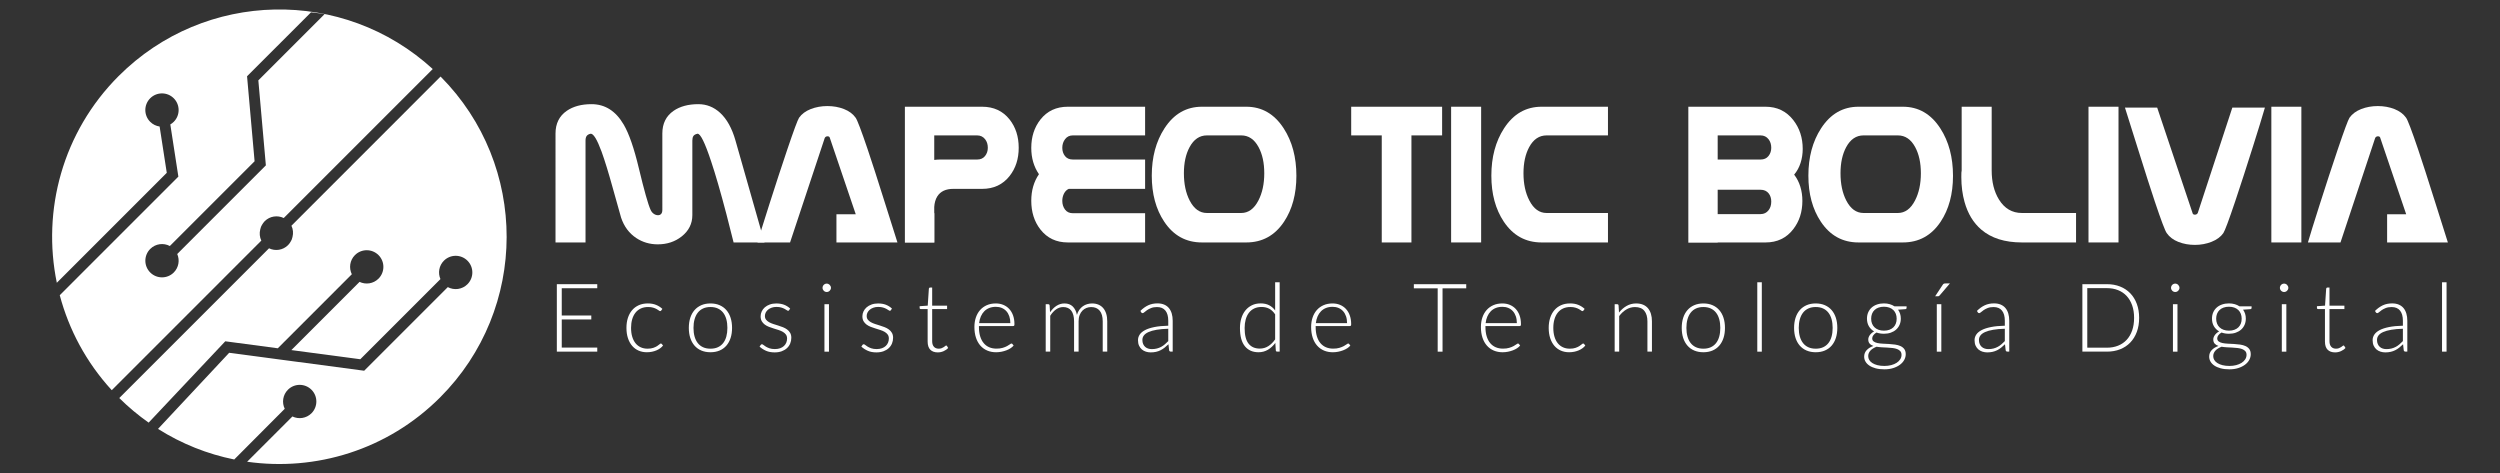 <?xml version="1.0" encoding="utf-8"?>
<!-- Generator: Adobe Illustrator 16.0.0, SVG Export Plug-In . SVG Version: 6.00 Build 0)  -->
<!DOCTYPE svg PUBLIC "-//W3C//DTD SVG 1.1//EN" "http://www.w3.org/Graphics/SVG/1.1/DTD/svg11.dtd">
<svg version="1.1" id="Layer_1" xmlns="http://www.w3.org/2000/svg" xmlns:xlink="http://www.w3.org/1999/xlink" x="0px" y="0px"
	 width="660px" height="125px" viewBox="0 0 660 125" enable-background="new 0 0 660 125" xml:space="preserve">
<rect x="0" y="0" width="660" height="125" fill="#333333" stroke="none"/>
<g>
	<g>
		<path fill="#FFFFFF" d="M157.676,75.024v1.069h-9.375v7.199h7.802v1.043h-7.802v7.426h9.375v1.069h-10.671V75.024H157.676z"/>
		<path fill="#FFFFFF" d="M174.553,81.983c-0.042,0.042-0.083,0.077-0.12,0.107c-0.038,0.028-0.09,0.044-0.158,0.044
			c-0.083,0-0.199-0.057-0.345-0.17c-0.147-0.113-0.343-0.237-0.586-0.372c-0.243-0.133-0.547-0.258-0.912-0.37
			c-0.365-0.114-0.808-0.17-1.328-0.17c-0.722,0-1.361,0.127-1.918,0.384c-0.558,0.256-1.028,0.622-1.41,1.101
			c-0.382,0.479-0.674,1.057-0.875,1.737c-0.201,0.68-0.301,1.442-0.301,2.29c0,0.88,0.103,1.661,0.308,2.34
			c0.206,0.681,0.497,1.252,0.875,1.719c0.378,0.465,0.835,0.819,1.372,1.063c0.537,0.243,1.133,0.365,1.787,0.365
			c0.604,0,1.109-0.072,1.517-0.216c0.407-0.142,0.742-0.297,1.007-0.464c0.264-0.169,0.473-0.324,0.629-0.467
			c0.155-0.143,0.279-0.214,0.371-0.214c0.11,0,0.193,0.042,0.252,0.126l0.327,0.402c-0.192,0.252-0.436,0.487-0.729,0.706
			c-0.295,0.217-0.626,0.406-0.994,0.565c-0.37,0.159-0.77,0.282-1.202,0.371c-0.433,0.088-0.883,0.132-1.353,0.132
			c-0.797,0-1.525-0.145-2.183-0.434c-0.659-0.29-1.226-0.709-1.699-1.258c-0.473-0.551-0.843-1.224-1.106-2.021
			c-0.265-0.797-0.397-1.703-0.397-2.718c0-0.957,0.125-1.829,0.377-2.618c0.251-0.788,0.619-1.468,1.102-2.039
			c0.482-0.569,1.074-1.013,1.773-1.327c0.701-0.315,1.504-0.472,2.41-0.472c0.813,0,1.537,0.13,2.17,0.39
			c0.634,0.26,1.186,0.612,1.656,1.057L174.553,81.983z"/>
		<path fill="#FFFFFF" d="M187.563,80.108c0.898,0,1.702,0.153,2.41,0.459c0.709,0.307,1.306,0.741,1.793,1.303
			c0.486,0.562,0.857,1.239,1.114,2.032c0.255,0.793,0.384,1.68,0.384,2.662c0,0.981-0.128,1.866-0.384,2.654
			c-0.256,0.789-0.628,1.464-1.114,2.027c-0.487,0.562-1.084,0.993-1.793,1.296c-0.708,0.302-1.512,0.452-2.41,0.452
			c-0.898,0-1.7-0.15-2.41-0.452c-0.708-0.303-1.309-0.734-1.799-1.296c-0.491-0.563-0.864-1.238-1.121-2.027
			c-0.255-0.788-0.384-1.673-0.384-2.654c0-0.982,0.129-1.869,0.384-2.662c0.256-0.793,0.63-1.471,1.121-2.032
			s1.091-0.996,1.799-1.303C185.863,80.262,186.666,80.108,187.563,80.108z M187.563,92.052c0.747,0,1.399-0.129,1.958-0.385
			c0.558-0.256,1.023-0.623,1.396-1.102c0.373-0.478,0.652-1.055,0.836-1.73c0.185-0.675,0.277-1.432,0.277-2.271
			c0-0.831-0.092-1.586-0.277-2.266c-0.184-0.68-0.464-1.261-0.836-1.743c-0.374-0.482-0.839-0.853-1.396-1.112
			c-0.558-0.261-1.21-0.391-1.958-0.391c-0.746,0-1.398,0.13-1.957,0.391c-0.559,0.26-1.024,0.63-1.397,1.112
			c-0.373,0.482-0.654,1.063-0.843,1.743s-0.283,1.435-0.283,2.266c0,0.839,0.095,1.596,0.283,2.271
			c0.188,0.676,0.47,1.253,0.843,1.73c0.374,0.479,0.839,0.846,1.397,1.102C186.165,91.923,186.817,92.052,187.563,92.052z"/>
		<path fill="#FFFFFF" d="M208.34,81.87c-0.059,0.118-0.151,0.176-0.277,0.176c-0.093,0-0.212-0.052-0.358-0.157
			c-0.147-0.105-0.34-0.223-0.579-0.353s-0.533-0.247-0.881-0.352s-0.773-0.158-1.277-0.158c-0.453,0-0.866,0.065-1.24,0.195
			s-0.691,0.303-0.956,0.521c-0.264,0.218-0.469,0.471-0.617,0.76c-0.146,0.289-0.221,0.592-0.221,0.91
			c0,0.393,0.101,0.719,0.302,0.979c0.202,0.259,0.466,0.48,0.793,0.665c0.328,0.185,0.698,0.343,1.114,0.478
			c0.416,0.133,0.841,0.267,1.277,0.401c0.436,0.134,0.861,0.284,1.277,0.447c0.415,0.163,0.787,0.367,1.114,0.61
			c0.327,0.243,0.591,0.541,0.792,0.893c0.202,0.353,0.302,0.781,0.302,1.283c0,0.547-0.099,1.055-0.296,1.523
			c-0.197,0.471-0.482,0.877-0.856,1.221c-0.373,0.344-0.832,0.617-1.377,0.818s-1.167,0.302-1.863,0.302
			c-0.88,0-1.641-0.141-2.278-0.422c-0.637-0.28-1.208-0.648-1.71-1.101l0.289-0.428c0.042-0.066,0.088-0.118,0.139-0.151
			c0.05-0.033,0.121-0.05,0.213-0.05c0.11,0,0.244,0.066,0.403,0.201c0.159,0.134,0.368,0.278,0.623,0.435
			c0.256,0.154,0.575,0.299,0.957,0.434c0.381,0.134,0.853,0.201,1.416,0.201c0.528,0,0.994-0.073,1.396-0.22
			c0.403-0.146,0.738-0.347,1.007-0.599c0.269-0.251,0.472-0.547,0.61-0.888c0.139-0.339,0.208-0.697,0.208-1.075
			c0-0.419-0.101-0.768-0.302-1.045c-0.201-0.276-0.465-0.511-0.793-0.704c-0.327-0.192-0.698-0.356-1.114-0.49
			c-0.415-0.134-0.842-0.269-1.284-0.402c-0.439-0.136-0.868-0.282-1.283-0.441c-0.416-0.159-0.787-0.361-1.114-0.604
			c-0.328-0.243-0.591-0.538-0.793-0.887c-0.201-0.348-0.302-0.781-0.302-1.304c0-0.443,0.097-0.87,0.29-1.281
			c0.193-0.412,0.468-0.772,0.824-1.083c0.356-0.31,0.791-0.558,1.303-0.743c0.512-0.185,1.086-0.276,1.724-0.276
			c0.763,0,1.441,0.11,2.033,0.331c0.591,0.222,1.135,0.56,1.629,1.016L208.34,81.87z"/>
		<path fill="#FFFFFF" d="M219.376,75.993c0,0.151-0.032,0.292-0.095,0.422s-0.145,0.245-0.245,0.346
			c-0.101,0.101-0.218,0.182-0.353,0.239c-0.134,0.06-0.277,0.089-0.427,0.089c-0.152,0-0.294-0.029-0.429-0.089
			c-0.134-0.058-0.251-0.139-0.352-0.239c-0.1-0.101-0.18-0.216-0.239-0.346c-0.058-0.13-0.087-0.271-0.087-0.422
			s0.029-0.296,0.087-0.435c0.059-0.138,0.139-0.258,0.239-0.358c0.101-0.102,0.218-0.18,0.352-0.239
			c0.134-0.059,0.277-0.087,0.429-0.087c0.15,0,0.293,0.028,0.427,0.087c0.134,0.06,0.251,0.138,0.353,0.239
			c0.101,0.101,0.182,0.221,0.245,0.358C219.345,75.697,219.376,75.842,219.376,75.993z M218.848,80.311v12.521h-1.195V80.311
			H218.848z"/>
		<path fill="#FFFFFF" d="M235.207,81.87c-0.058,0.118-0.15,0.176-0.277,0.176c-0.092,0-0.211-0.052-0.358-0.157
			c-0.146-0.105-0.34-0.223-0.578-0.353c-0.239-0.13-0.534-0.247-0.881-0.352c-0.349-0.104-0.774-0.158-1.277-0.158
			c-0.453,0-0.866,0.065-1.24,0.195c-0.373,0.13-0.692,0.303-0.956,0.521c-0.265,0.218-0.47,0.471-0.617,0.76
			c-0.147,0.289-0.22,0.592-0.22,0.91c0,0.393,0.1,0.719,0.302,0.979c0.201,0.259,0.466,0.48,0.793,0.665
			c0.326,0.185,0.698,0.343,1.113,0.478c0.416,0.133,0.841,0.267,1.277,0.401c0.437,0.134,0.862,0.284,1.278,0.447
			c0.415,0.163,0.786,0.367,1.113,0.61c0.328,0.243,0.591,0.541,0.793,0.893c0.202,0.353,0.302,0.781,0.302,1.283
			c0,0.547-0.099,1.055-0.296,1.523c-0.198,0.471-0.482,0.877-0.855,1.221s-0.833,0.617-1.378,0.818
			c-0.546,0.201-1.167,0.302-1.863,0.302c-0.881,0-1.641-0.141-2.278-0.422c-0.638-0.28-1.208-0.648-1.711-1.101l0.29-0.428
			c0.041-0.066,0.087-0.118,0.138-0.151s0.122-0.05,0.214-0.05c0.109,0,0.243,0.066,0.403,0.201c0.16,0.134,0.367,0.278,0.623,0.435
			c0.255,0.154,0.574,0.299,0.957,0.434c0.382,0.134,0.853,0.201,1.416,0.201c0.528,0,0.994-0.073,1.396-0.22
			c0.402-0.146,0.738-0.347,1.007-0.599c0.269-0.251,0.471-0.547,0.61-0.888c0.139-0.339,0.208-0.697,0.208-1.075
			c0-0.419-0.102-0.768-0.302-1.045c-0.202-0.276-0.465-0.511-0.793-0.704c-0.328-0.192-0.698-0.356-1.114-0.49
			c-0.416-0.134-0.844-0.269-1.284-0.402c-0.44-0.136-0.868-0.282-1.283-0.441c-0.416-0.159-0.787-0.361-1.114-0.604
			c-0.328-0.243-0.592-0.538-0.793-0.887c-0.202-0.348-0.302-0.781-0.302-1.304c0-0.443,0.097-0.87,0.29-1.281
			c0.192-0.412,0.467-0.772,0.824-1.083c0.357-0.31,0.79-0.558,1.303-0.743c0.511-0.185,1.086-0.276,1.724-0.276
			c0.763,0,1.44,0.11,2.032,0.331c0.592,0.222,1.135,0.56,1.63,1.016L235.207,81.87z"/>
		<path fill="#FFFFFF" d="M247.577,93.032c-0.847,0-1.506-0.234-1.976-0.704c-0.469-0.47-0.705-1.195-0.705-2.177v-8.559h-1.799
			c-0.092,0-0.168-0.024-0.226-0.075c-0.059-0.051-0.088-0.122-0.088-0.214v-0.465l2.14-0.151l0.298-4.48
			c0.009-0.076,0.04-0.143,0.093-0.201c0.054-0.059,0.126-0.088,0.218-0.088h0.561v4.781h3.938v0.894h-3.938v8.495
			c0,0.344,0.044,0.641,0.131,0.886c0.088,0.248,0.21,0.452,0.365,0.611s0.338,0.276,0.547,0.353
			c0.21,0.075,0.437,0.114,0.681,0.114c0.301,0,0.561-0.046,0.78-0.133c0.218-0.088,0.406-0.185,0.567-0.29
			c0.158-0.104,0.289-0.201,0.389-0.289c0.101-0.088,0.18-0.132,0.239-0.132c0.067,0,0.134,0.042,0.201,0.125l0.327,0.528
			c-0.319,0.354-0.723,0.636-1.214,0.851C248.615,92.926,248.106,93.032,247.577,93.032z"/>
		<path fill="#FFFFFF" d="M262.892,80.108c0.705,0,1.357,0.121,1.957,0.365c0.6,0.243,1.121,0.598,1.561,1.063
			c0.44,0.466,0.785,1.038,1.032,1.719c0.247,0.679,0.371,1.46,0.371,2.341c0,0.184-0.027,0.31-0.082,0.377
			c-0.055,0.066-0.141,0.1-0.258,0.1h-9.035v0.239c0,0.94,0.108,1.768,0.326,2.48c0.219,0.712,0.529,1.312,0.932,1.792
			c0.403,0.482,0.889,0.846,1.459,1.089c0.57,0.244,1.208,0.365,1.913,0.365c0.629,0,1.174-0.069,1.636-0.207
			c0.461-0.14,0.85-0.294,1.164-0.467c0.314-0.172,0.564-0.326,0.749-0.465c0.185-0.139,0.319-0.208,0.402-0.208
			c0.109,0,0.193,0.042,0.251,0.126l0.328,0.402c-0.202,0.252-0.467,0.487-0.799,0.706c-0.332,0.217-0.701,0.404-1.107,0.559
			c-0.407,0.155-0.844,0.279-1.309,0.372c-0.465,0.092-0.934,0.138-1.403,0.138c-0.856,0-1.637-0.148-2.342-0.446
			c-0.705-0.298-1.309-0.732-1.814-1.302c-0.504-0.571-0.894-1.27-1.17-2.097c-0.275-0.826-0.413-1.771-0.413-2.838
			c0-0.897,0.127-1.725,0.384-2.485c0.256-0.759,0.625-1.413,1.107-1.962c0.482-0.55,1.074-0.979,1.774-1.29
			C261.208,80.264,262.002,80.108,262.892,80.108z M262.91,81.002c-0.645,0-1.223,0.101-1.733,0.302
			c-0.512,0.201-0.953,0.49-1.326,0.868c-0.373,0.378-0.674,0.831-0.905,1.359c-0.231,0.529-0.383,1.119-0.458,1.774h8.243
			c0-0.671-0.093-1.272-0.277-1.806c-0.185-0.533-0.444-0.983-0.779-1.354c-0.335-0.368-0.737-0.652-1.206-0.849
			C264,81.101,263.479,81.002,262.91,81.002z"/>
		<path fill="#FFFFFF" d="M276.067,92.831V80.311h0.655c0.218,0,0.344,0.104,0.377,0.313l0.113,1.812
			c0.243-0.343,0.503-0.657,0.78-0.943c0.277-0.285,0.572-0.53,0.888-0.736c0.314-0.204,0.649-0.365,1.006-0.478
			c0.357-0.113,0.732-0.17,1.126-0.17c0.915,0,1.644,0.266,2.19,0.799c0.544,0.534,0.914,1.273,1.107,2.221
			c0.15-0.52,0.362-0.969,0.635-1.347c0.272-0.377,0.583-0.689,0.936-0.938c0.352-0.246,0.735-0.432,1.149-0.553
			c0.415-0.122,0.84-0.183,1.275-0.183c0.62,0,1.177,0.103,1.671,0.309c0.494,0.205,0.915,0.51,1.262,0.912
			c0.348,0.403,0.614,0.898,0.799,1.485c0.184,0.587,0.276,1.258,0.276,2.014v8.003h-1.196v-8.003c0-1.226-0.265-2.158-0.793-2.801
			c-0.528-0.642-1.284-0.963-2.264-0.963c-0.437,0-0.854,0.08-1.252,0.239c-0.4,0.16-0.752,0.397-1.058,0.711
			c-0.306,0.314-0.549,0.706-0.73,1.177c-0.18,0.47-0.27,1.016-0.27,1.637v8.003h-1.196v-8.003c0-1.218-0.244-2.148-0.73-2.795
			c-0.486-0.646-1.196-0.969-2.126-0.969c-0.68,0-1.308,0.204-1.887,0.61c-0.579,0.407-1.095,0.972-1.549,1.692v9.464H276.067z"/>
		<path fill="#FFFFFF" d="M309.113,92.831c-0.251,0-0.406-0.117-0.465-0.353l-0.175-1.598c-0.345,0.335-0.686,0.638-1.026,0.906
			c-0.34,0.268-0.694,0.495-1.063,0.679c-0.37,0.185-0.768,0.325-1.195,0.422c-0.428,0.097-0.898,0.145-1.41,0.145
			c-0.428,0-0.844-0.063-1.247-0.188c-0.402-0.126-0.759-0.319-1.069-0.579c-0.311-0.261-0.56-0.594-0.749-1
			c-0.19-0.407-0.284-0.896-0.284-1.467c0-0.528,0.151-1.019,0.453-1.473c0.301-0.453,0.774-0.847,1.416-1.182
			c0.642-0.336,1.468-0.604,2.479-0.806c1.011-0.202,2.225-0.319,3.643-0.353v-1.309c0-1.158-0.25-2.05-0.749-2.675
			s-1.24-0.938-2.221-0.938c-0.604,0-1.118,0.084-1.541,0.253c-0.424,0.167-0.783,0.351-1.077,0.553
			c-0.293,0.2-0.532,0.387-0.717,0.554c-0.185,0.168-0.34,0.251-0.465,0.251c-0.168,0-0.294-0.075-0.377-0.226l-0.215-0.364
			c0.655-0.655,1.343-1.149,2.063-1.485c0.723-0.336,1.54-0.504,2.454-0.504c0.672,0,1.259,0.106,1.763,0.321
			c0.503,0.213,0.92,0.521,1.252,0.918c0.331,0.398,0.581,0.881,0.749,1.447c0.167,0.565,0.251,1.197,0.251,1.895v8.154H309.113z
			 M304.081,92.164c0.486,0,0.933-0.053,1.34-0.158c0.407-0.104,0.785-0.251,1.132-0.439c0.349-0.188,0.674-0.413,0.976-0.673
			c0.302-0.261,0.6-0.541,0.894-0.844v-3.26c-1.192,0.034-2.217,0.124-3.077,0.271c-0.86,0.147-1.569,0.348-2.127,0.599
			c-0.558,0.252-0.968,0.551-1.233,0.9c-0.264,0.347-0.396,0.743-0.396,1.188c0,0.419,0.069,0.782,0.208,1.088
			c0.138,0.307,0.321,0.559,0.547,0.756c0.227,0.196,0.491,0.341,0.793,0.435C303.438,92.118,303.753,92.164,304.081,92.164z"/>
		<path fill="#FFFFFF" d="M337.172,92.831c-0.206,0-0.327-0.108-0.36-0.327l-0.127-1.976c-0.554,0.755-1.203,1.354-1.946,1.8
			c-0.743,0.444-1.577,0.666-2.501,0.666c-1.537,0-2.737-0.532-3.597-1.598c-0.862-1.066-1.292-2.664-1.292-4.794
			c0-0.916,0.119-1.769,0.359-2.562c0.239-0.793,0.592-1.481,1.059-2.064c0.467-0.582,1.037-1.041,1.714-1.377
			s1.455-0.504,2.338-0.504c0.849,0,1.583,0.157,2.205,0.472s1.159,0.774,1.613,1.379v-7.426h1.195v18.311H337.172z M332.577,92.026
			c0.832,0,1.583-0.215,2.256-0.643c0.672-0.428,1.273-1.023,1.803-1.786V82.99c-0.487-0.713-1.023-1.217-1.607-1.51
			c-0.583-0.294-1.246-0.441-1.984-0.441c-0.74,0-1.388,0.136-1.941,0.404c-0.556,0.268-1.019,0.647-1.394,1.137
			c-0.374,0.492-0.655,1.079-0.845,1.763c-0.188,0.684-0.283,1.437-0.283,2.26c0,1.862,0.344,3.232,1.034,4.107
			C330.304,91.587,331.291,92.026,332.577,92.026z"/>
		<path fill="#FFFFFF" d="M351.787,80.108c0.704,0,1.356,0.121,1.956,0.365c0.601,0.243,1.121,0.598,1.561,1.063
			c0.44,0.466,0.785,1.038,1.032,1.719c0.247,0.679,0.371,1.46,0.371,2.341c0,0.184-0.027,0.31-0.082,0.377
			c-0.054,0.066-0.14,0.1-0.257,0.1h-9.036v0.239c0,0.94,0.109,1.768,0.327,2.48c0.219,0.712,0.528,1.312,0.932,1.792
			c0.403,0.482,0.889,0.846,1.46,1.089c0.57,0.244,1.208,0.365,1.912,0.365c0.63,0,1.175-0.069,1.636-0.207
			c0.462-0.14,0.85-0.294,1.165-0.467c0.314-0.172,0.563-0.326,0.749-0.465c0.184-0.139,0.318-0.208,0.402-0.208
			c0.108,0,0.192,0.042,0.252,0.126l0.326,0.402c-0.201,0.252-0.468,0.487-0.799,0.706c-0.331,0.217-0.7,0.404-1.107,0.559
			c-0.407,0.155-0.844,0.279-1.309,0.372c-0.466,0.092-0.934,0.138-1.403,0.138c-0.855,0-1.636-0.148-2.341-0.446
			c-0.704-0.298-1.309-0.732-1.813-1.302c-0.505-0.571-0.896-1.27-1.171-2.097c-0.275-0.826-0.413-1.771-0.413-2.838
			c0-0.897,0.128-1.725,0.385-2.485c0.255-0.759,0.624-1.413,1.106-1.962c0.481-0.55,1.074-0.979,1.774-1.29
			C350.104,80.264,350.898,80.108,351.787,80.108z M351.806,81.002c-0.646,0-1.223,0.101-1.734,0.302
			c-0.511,0.201-0.952,0.49-1.325,0.868s-0.675,0.831-0.904,1.359c-0.231,0.529-0.384,1.119-0.459,1.774h8.242
			c0-0.671-0.092-1.272-0.275-1.806c-0.186-0.533-0.445-0.983-0.78-1.354c-0.335-0.368-0.736-0.652-1.206-0.849
			C352.895,81.101,352.375,81.002,351.806,81.002z"/>
		<path fill="#FFFFFF" d="M387.085,75.024v1.095h-6.255v16.712h-1.282V76.119h-6.293v-1.095H387.085z"/>
		<path fill="#FFFFFF" d="M396.611,80.108c0.705,0,1.357,0.121,1.957,0.365c0.6,0.243,1.12,0.598,1.561,1.063
			c0.44,0.466,0.784,1.038,1.032,1.719c0.247,0.679,0.371,1.46,0.371,2.341c0,0.184-0.027,0.31-0.082,0.377
			c-0.055,0.066-0.141,0.1-0.258,0.1h-9.036v0.239c0,0.94,0.109,1.768,0.328,2.48c0.218,0.712,0.528,1.312,0.931,1.792
			c0.402,0.482,0.89,0.846,1.46,1.089c0.57,0.244,1.208,0.365,1.913,0.365c0.629,0,1.174-0.069,1.636-0.207
			c0.462-0.14,0.85-0.294,1.164-0.467c0.313-0.172,0.563-0.326,0.748-0.465c0.186-0.139,0.319-0.208,0.403-0.208
			c0.108,0,0.193,0.042,0.251,0.126l0.328,0.402c-0.202,0.252-0.468,0.487-0.799,0.706c-0.332,0.217-0.701,0.404-1.107,0.559
			c-0.407,0.155-0.844,0.279-1.31,0.372c-0.465,0.092-0.934,0.138-1.402,0.138c-0.856,0-1.636-0.148-2.341-0.446
			s-1.311-0.732-1.814-1.302c-0.505-0.571-0.896-1.27-1.171-2.097c-0.275-0.826-0.413-1.771-0.413-2.838
			c0-0.897,0.128-1.725,0.384-2.485c0.256-0.759,0.625-1.413,1.107-1.962c0.482-0.55,1.074-0.979,1.774-1.29
			S395.723,80.108,396.611,80.108z M396.63,81.002c-0.646,0-1.224,0.101-1.734,0.302s-0.952,0.49-1.325,0.868
			s-0.674,0.831-0.905,1.359c-0.229,0.529-0.383,1.119-0.458,1.774h8.243c0-0.671-0.093-1.272-0.276-1.806
			c-0.185-0.533-0.444-0.983-0.779-1.354c-0.336-0.368-0.737-0.652-1.206-0.849C397.719,81.101,397.2,81.002,396.63,81.002z"/>
		<path fill="#FFFFFF" d="M418.029,81.983c-0.041,0.042-0.082,0.077-0.119,0.107c-0.038,0.028-0.09,0.044-0.158,0.044
			c-0.083,0-0.198-0.057-0.345-0.17c-0.147-0.113-0.343-0.237-0.586-0.372c-0.243-0.133-0.547-0.258-0.912-0.37
			c-0.365-0.114-0.808-0.17-1.328-0.17c-0.722,0-1.36,0.127-1.919,0.384c-0.558,0.256-1.027,0.622-1.409,1.101
			c-0.383,0.479-0.673,1.057-0.875,1.737c-0.201,0.68-0.303,1.442-0.303,2.29c0,0.88,0.104,1.661,0.31,2.34
			c0.205,0.681,0.497,1.252,0.874,1.719c0.378,0.465,0.835,0.819,1.372,1.063c0.537,0.243,1.132,0.365,1.787,0.365
			c0.604,0,1.109-0.072,1.517-0.216c0.406-0.142,0.742-0.297,1.006-0.464c0.265-0.169,0.474-0.324,0.63-0.467
			c0.154-0.143,0.278-0.214,0.37-0.214c0.11,0,0.193,0.042,0.253,0.126l0.326,0.402c-0.192,0.252-0.436,0.487-0.729,0.706
			c-0.295,0.217-0.626,0.406-0.995,0.565c-0.37,0.159-0.77,0.282-1.201,0.371c-0.433,0.088-0.883,0.132-1.354,0.132
			c-0.797,0-1.524-0.145-2.183-0.434c-0.659-0.29-1.226-0.709-1.699-1.258c-0.475-0.551-0.843-1.224-1.107-2.021
			s-0.396-1.703-0.396-2.718c0-0.957,0.126-1.829,0.378-2.618c0.251-0.788,0.618-1.468,1.101-2.039
			c0.483-0.569,1.074-1.013,1.774-1.327c0.7-0.315,1.504-0.472,2.41-0.472c0.813,0,1.537,0.13,2.171,0.39
			c0.633,0.26,1.185,0.612,1.654,1.057L418.029,81.983z"/>
		<path fill="#FFFFFF" d="M426.271,92.831V80.311h0.655c0.218,0,0.344,0.104,0.377,0.313l0.114,1.888
			c0.57-0.722,1.234-1.303,1.994-1.743c0.759-0.439,1.604-0.66,2.535-0.66c0.688,0,1.294,0.108,1.819,0.327
			c0.523,0.219,0.958,0.532,1.301,0.943c0.345,0.411,0.604,0.906,0.781,1.485c0.177,0.578,0.264,1.232,0.264,1.964v8.003h-1.194
			v-8.003c0-1.175-0.269-2.096-0.807-2.763c-0.536-0.668-1.358-1.001-2.466-1.001c-0.822,0-1.585,0.212-2.29,0.637
			c-0.705,0.423-1.335,1.003-1.889,1.741v9.389H426.271z"/>
		<path fill="#FFFFFF" d="M449.691,80.108c0.897,0,1.7,0.153,2.409,0.459c0.709,0.307,1.307,0.741,1.794,1.303
			c0.486,0.562,0.857,1.239,1.113,2.032s0.384,1.68,0.384,2.662c0,0.981-0.128,1.866-0.384,2.654
			c-0.256,0.789-0.627,1.464-1.113,2.027c-0.487,0.562-1.085,0.993-1.794,1.296c-0.709,0.302-1.512,0.452-2.409,0.452
			c-0.898,0-1.702-0.15-2.41-0.452c-0.71-0.303-1.31-0.734-1.799-1.296c-0.491-0.563-0.864-1.238-1.121-2.027
			c-0.256-0.788-0.384-1.673-0.384-2.654c0-0.982,0.128-1.869,0.384-2.662c0.257-0.793,0.63-1.471,1.121-2.032
			c0.489-0.562,1.089-0.996,1.799-1.303C447.989,80.262,448.793,80.108,449.691,80.108z M449.691,92.052
			c0.746,0,1.397-0.129,1.956-0.385s1.024-0.623,1.397-1.102c0.373-0.478,0.652-1.055,0.836-1.73
			c0.186-0.675,0.277-1.432,0.277-2.271c0-0.831-0.092-1.586-0.277-2.266c-0.184-0.68-0.463-1.261-0.836-1.743
			s-0.839-0.853-1.397-1.112c-0.559-0.261-1.21-0.391-1.956-0.391c-0.747,0-1.399,0.13-1.957,0.391
			c-0.559,0.26-1.024,0.63-1.397,1.112s-0.654,1.063-0.843,1.743s-0.283,1.435-0.283,2.266c0,0.839,0.095,1.596,0.283,2.271
			c0.188,0.676,0.47,1.253,0.843,1.73c0.373,0.479,0.839,0.846,1.397,1.102C448.292,91.923,448.944,92.052,449.691,92.052z"/>
		<path fill="#FFFFFF" d="M465.119,74.521v18.311h-1.195V74.521H465.119z"/>
		<path fill="#FFFFFF" d="M479.352,80.108c0.897,0,1.701,0.153,2.409,0.459c0.71,0.307,1.307,0.741,1.794,1.303
			c0.486,0.562,0.857,1.239,1.114,2.032c0.255,0.793,0.384,1.68,0.384,2.662c0,0.981-0.129,1.866-0.384,2.654
			c-0.257,0.789-0.628,1.464-1.114,2.027c-0.487,0.562-1.084,0.993-1.794,1.296c-0.708,0.302-1.512,0.452-2.409,0.452
			c-0.898,0-1.701-0.15-2.41-0.452c-0.709-0.303-1.309-0.734-1.799-1.296c-0.491-0.563-0.864-1.238-1.121-2.027
			c-0.255-0.788-0.384-1.673-0.384-2.654c0-0.982,0.129-1.869,0.384-2.662c0.257-0.793,0.63-1.471,1.121-2.032
			c0.49-0.562,1.09-0.996,1.799-1.303C477.65,80.262,478.453,80.108,479.352,80.108z M479.352,92.052
			c0.747,0,1.398-0.129,1.957-0.385c0.558-0.256,1.023-0.623,1.396-1.102c0.373-0.478,0.652-1.055,0.836-1.73
			c0.186-0.675,0.277-1.432,0.277-2.271c0-0.831-0.092-1.586-0.277-2.266c-0.184-0.68-0.463-1.261-0.836-1.743
			s-0.839-0.853-1.396-1.112c-0.559-0.261-1.21-0.391-1.957-0.391c-0.746,0-1.398,0.13-1.957,0.391
			c-0.559,0.26-1.024,0.63-1.397,1.112s-0.654,1.063-0.843,1.743s-0.283,1.435-0.283,2.266c0,0.839,0.095,1.596,0.283,2.271
			c0.188,0.676,0.47,1.253,0.843,1.73c0.373,0.479,0.839,0.846,1.397,1.102S478.605,92.052,479.352,92.052z"/>
		<path fill="#FFFFFF" d="M497.359,80.096c0.545,0,1.05,0.067,1.517,0.201c0.466,0.135,0.882,0.323,1.252,0.566h3.209v0.415
			c0,0.211-0.118,0.323-0.353,0.34l-1.9,0.138c0.234,0.319,0.415,0.678,0.541,1.077c0.126,0.397,0.189,0.824,0.189,1.277
			c0,0.604-0.11,1.151-0.328,1.642c-0.218,0.491-0.521,0.911-0.912,1.259c-0.39,0.349-0.857,0.619-1.402,0.812
			c-0.546,0.193-1.15,0.289-1.813,0.289c-0.722,0-1.376-0.108-1.963-0.326c-0.354,0.201-0.63,0.44-0.831,0.717
			c-0.201,0.277-0.302,0.546-0.302,0.807c0,0.359,0.125,0.636,0.377,0.829c0.252,0.192,0.586,0.334,1.001,0.422
			s0.889,0.145,1.422,0.17c0.532,0.025,1.074,0.052,1.624,0.081c0.549,0.03,1.09,0.083,1.622,0.158
			c0.533,0.075,1.007,0.207,1.423,0.396c0.415,0.189,0.748,0.453,1,0.794c0.252,0.339,0.378,0.79,0.378,1.353
			c0,0.52-0.131,1.019-0.391,1.498c-0.26,0.478-0.635,0.901-1.126,1.27c-0.491,0.369-1.085,0.666-1.781,0.888
			c-0.696,0.223-1.477,0.334-2.341,0.334c-0.88,0-1.652-0.091-2.314-0.271c-0.663-0.181-1.22-0.424-1.668-0.73
			c-0.449-0.307-0.786-0.66-1.013-1.063c-0.228-0.402-0.34-0.831-0.34-1.284c0-0.662,0.218-1.234,0.654-1.712
			c0.437-0.479,1.036-0.847,1.799-1.107c-0.419-0.143-0.753-0.348-0.999-0.616c-0.248-0.269-0.372-0.642-0.372-1.119
			c0-0.178,0.034-0.361,0.101-0.555c0.067-0.192,0.168-0.383,0.302-0.573c0.135-0.188,0.296-0.366,0.484-0.533
			c0.189-0.168,0.409-0.32,0.661-0.455c-0.596-0.342-1.059-0.8-1.391-1.371c-0.332-0.57-0.497-1.237-0.497-2
			c0-0.604,0.107-1.151,0.321-1.642c0.214-0.492,0.516-0.914,0.905-1.266c0.391-0.353,0.862-0.625,1.416-0.818
			C496.075,80.192,496.688,80.096,497.359,80.096z M502.003,93.674c0-0.395-0.104-0.71-0.309-0.949
			c-0.206-0.24-0.48-0.426-0.824-0.561c-0.345-0.134-0.74-0.229-1.189-0.283s-0.918-0.094-1.409-0.119s-0.983-0.051-1.479-0.075
			c-0.495-0.025-0.957-0.076-1.385-0.151c-0.319,0.126-0.614,0.271-0.887,0.434c-0.273,0.163-0.506,0.348-0.699,0.554
			c-0.192,0.205-0.344,0.433-0.452,0.681c-0.109,0.246-0.163,0.518-0.163,0.811c0,0.37,0.094,0.71,0.282,1.025
			c0.188,0.314,0.465,0.587,0.83,0.818s0.813,0.413,1.342,0.548c0.528,0.134,1.135,0.201,1.824,0.201
			c0.637,0,1.231-0.071,1.78-0.215c0.55-0.143,1.027-0.344,1.435-0.604c0.406-0.26,0.726-0.57,0.956-0.931
			C501.888,94.497,502.003,94.103,502.003,93.674z M497.359,87.294c0.536,0,1.015-0.077,1.434-0.233
			c0.42-0.155,0.772-0.371,1.058-0.647c0.286-0.277,0.502-0.608,0.647-0.995c0.147-0.386,0.221-0.813,0.221-1.283
			c0-0.47-0.075-0.899-0.226-1.29c-0.151-0.391-0.372-0.724-0.662-0.999c-0.289-0.277-0.641-0.492-1.057-0.643
			c-0.415-0.15-0.887-0.227-1.415-0.227s-1.002,0.076-1.423,0.227c-0.418,0.15-0.773,0.365-1.063,0.643
			c-0.29,0.275-0.51,0.608-0.661,0.999s-0.227,0.82-0.227,1.29c0,0.471,0.075,0.897,0.227,1.283
			c0.151,0.387,0.371,0.718,0.661,0.995c0.289,0.276,0.645,0.492,1.063,0.647C496.357,87.217,496.831,87.294,497.359,87.294z"/>
		<path fill="#FFFFFF" d="M514.775,74.823l-2.718,3.183c-0.067,0.085-0.136,0.142-0.207,0.17c-0.072,0.03-0.158,0.045-0.259,0.045
			h-0.717l1.976-2.995c0.092-0.151,0.188-0.256,0.289-0.314s0.252-0.088,0.453-0.088H514.775z M512.511,80.311v12.521h-1.195V80.311
			H512.511z"/>
		<path fill="#FFFFFF" d="M529.964,92.831c-0.251,0-0.406-0.117-0.465-0.353l-0.177-1.598c-0.343,0.335-0.686,0.638-1.025,0.906
			c-0.34,0.268-0.693,0.495-1.063,0.679c-0.369,0.185-0.768,0.325-1.195,0.422s-0.898,0.145-1.409,0.145
			c-0.428,0-0.844-0.063-1.246-0.188c-0.402-0.126-0.759-0.319-1.069-0.579c-0.311-0.261-0.561-0.594-0.749-1
			c-0.188-0.407-0.282-0.896-0.282-1.467c0-0.528,0.149-1.019,0.452-1.473c0.302-0.453,0.774-0.847,1.416-1.182
			c0.642-0.336,1.468-0.604,2.479-0.806c1.012-0.202,2.226-0.319,3.644-0.353v-1.309c0-1.158-0.249-2.05-0.749-2.675
			c-0.499-0.625-1.239-0.938-2.221-0.938c-0.604,0-1.119,0.084-1.542,0.253c-0.424,0.167-0.783,0.351-1.075,0.553
			c-0.295,0.2-0.533,0.387-0.719,0.554c-0.184,0.168-0.339,0.251-0.465,0.251c-0.168,0-0.294-0.075-0.378-0.226l-0.214-0.364
			c0.654-0.655,1.343-1.149,2.063-1.485c0.723-0.336,1.54-0.504,2.455-0.504c0.671,0,1.258,0.106,1.761,0.321
			c0.504,0.213,0.921,0.521,1.252,0.918c0.331,0.398,0.581,0.881,0.75,1.447c0.167,0.565,0.252,1.197,0.252,1.895v8.154H529.964z
			 M524.931,92.164c0.486,0,0.934-0.053,1.34-0.158c0.407-0.104,0.785-0.251,1.133-0.439s0.674-0.413,0.976-0.673
			c0.302-0.261,0.601-0.541,0.894-0.844v-3.26c-1.191,0.034-2.217,0.124-3.077,0.271c-0.859,0.147-1.569,0.348-2.126,0.599
			c-0.559,0.252-0.97,0.551-1.233,0.9c-0.265,0.347-0.397,0.743-0.397,1.188c0,0.419,0.07,0.782,0.208,1.088
			c0.139,0.307,0.32,0.559,0.548,0.756c0.227,0.196,0.491,0.341,0.793,0.435C524.288,92.118,524.604,92.164,524.931,92.164z"/>
		<path fill="#FFFFFF" d="M564.734,83.921c0,1.376-0.204,2.614-0.616,3.713c-0.411,1.099-0.989,2.034-1.736,2.806
			s-1.641,1.364-2.682,1.775c-1.039,0.411-2.193,0.616-3.46,0.616h-6.493V75.024h6.493c1.267,0,2.421,0.205,3.46,0.617
			c1.041,0.411,1.935,1.001,2.682,1.773c0.747,0.771,1.325,1.708,1.736,2.806C564.53,81.321,564.734,82.554,564.734,83.921z
			 M563.401,83.921c0-1.241-0.172-2.349-0.517-3.321c-0.345-0.974-0.829-1.796-1.453-2.467c-0.626-0.671-1.378-1.184-2.26-1.535
			c-0.881-0.353-1.858-0.529-2.932-0.529h-5.197v15.719h5.197c1.073,0,2.051-0.177,2.932-0.529c0.882-0.353,1.634-0.864,2.26-1.535
			c0.624-0.671,1.108-1.494,1.453-2.466C563.229,86.282,563.401,85.172,563.401,83.921z"/>
		<path fill="#FFFFFF" d="M575.382,75.993c0,0.151-0.032,0.292-0.096,0.422c-0.063,0.13-0.145,0.245-0.244,0.346
			c-0.102,0.101-0.219,0.182-0.354,0.239c-0.134,0.06-0.276,0.089-0.428,0.089c-0.15,0-0.293-0.029-0.427-0.089
			c-0.135-0.058-0.253-0.139-0.353-0.239c-0.102-0.101-0.181-0.216-0.24-0.346c-0.058-0.13-0.088-0.271-0.088-0.422
			s0.03-0.296,0.088-0.435c0.06-0.138,0.139-0.258,0.24-0.358c0.1-0.102,0.218-0.18,0.353-0.239
			c0.134-0.059,0.276-0.087,0.427-0.087c0.151,0,0.294,0.028,0.428,0.087c0.135,0.06,0.252,0.138,0.354,0.239
			c0.1,0.101,0.182,0.221,0.244,0.358C575.35,75.697,575.382,75.842,575.382,75.993z M574.853,80.311v12.521h-1.196V80.311H574.853z
			"/>
		<path fill="#FFFFFF" d="M588.442,80.096c0.546,0,1.051,0.067,1.518,0.201c0.465,0.135,0.882,0.323,1.251,0.566h3.209v0.415
			c0,0.211-0.117,0.323-0.353,0.34l-1.899,0.138c0.235,0.319,0.415,0.678,0.541,1.077c0.126,0.397,0.188,0.824,0.188,1.277
			c0,0.604-0.108,1.151-0.326,1.642c-0.219,0.491-0.521,0.911-0.912,1.259c-0.391,0.349-0.858,0.619-1.403,0.812
			c-0.545,0.193-1.149,0.289-1.813,0.289c-0.721,0-1.376-0.108-1.963-0.326c-0.353,0.201-0.629,0.44-0.83,0.717
			c-0.201,0.277-0.303,0.546-0.303,0.807c0,0.359,0.126,0.636,0.377,0.829c0.253,0.192,0.585,0.334,1.002,0.422
			c0.415,0.088,0.888,0.145,1.422,0.17c0.533,0.025,1.073,0.052,1.622,0.081c0.55,0.03,1.092,0.083,1.625,0.158
			c0.532,0.075,1.006,0.207,1.422,0.396c0.415,0.189,0.749,0.453,0.999,0.794c0.252,0.339,0.377,0.79,0.377,1.353
			c0,0.52-0.129,1.019-0.389,1.498c-0.26,0.478-0.636,0.901-1.127,1.27c-0.49,0.369-1.084,0.666-1.779,0.888
			c-0.697,0.223-1.478,0.334-2.341,0.334c-0.882,0-1.653-0.091-2.316-0.271c-0.662-0.181-1.219-0.424-1.668-0.73
			c-0.448-0.307-0.786-0.66-1.013-1.063s-0.34-0.831-0.34-1.284c0-0.662,0.219-1.234,0.654-1.712c0.437-0.479,1.036-0.847,1.8-1.107
			c-0.42-0.143-0.752-0.348-1-0.616c-0.247-0.269-0.371-0.642-0.371-1.119c0-0.178,0.033-0.361,0.101-0.555
			c0.067-0.192,0.168-0.383,0.302-0.573c0.134-0.188,0.296-0.366,0.485-0.533c0.188-0.168,0.408-0.32,0.66-0.455
			c-0.597-0.342-1.06-0.8-1.391-1.371c-0.332-0.57-0.497-1.237-0.497-2c0-0.604,0.106-1.151,0.32-1.642
			c0.214-0.492,0.517-0.914,0.907-1.266c0.389-0.353,0.861-0.625,1.415-0.818C587.159,80.192,587.771,80.096,588.442,80.096z
			 M593.087,93.674c0-0.395-0.104-0.71-0.31-0.949c-0.205-0.24-0.479-0.426-0.823-0.561c-0.345-0.134-0.741-0.229-1.189-0.283
			c-0.449-0.055-0.919-0.094-1.409-0.119c-0.491-0.025-0.985-0.051-1.479-0.075c-0.494-0.025-0.956-0.076-1.383-0.151
			c-0.32,0.126-0.616,0.271-0.889,0.434c-0.271,0.163-0.506,0.348-0.699,0.554c-0.191,0.205-0.343,0.433-0.452,0.681
			c-0.108,0.246-0.163,0.518-0.163,0.811c0,0.37,0.094,0.71,0.282,1.025c0.188,0.314,0.466,0.587,0.831,0.818
			s0.813,0.413,1.341,0.548c0.528,0.134,1.136,0.201,1.824,0.201c0.638,0,1.23-0.071,1.781-0.215
			c0.549-0.143,1.028-0.344,1.435-0.604c0.407-0.26,0.725-0.57,0.956-0.931C592.971,94.497,593.087,94.103,593.087,93.674z
			 M588.442,87.294c0.537,0,1.016-0.077,1.435-0.233c0.419-0.155,0.772-0.371,1.058-0.647c0.284-0.277,0.501-0.608,0.647-0.995
			c0.146-0.386,0.221-0.813,0.221-1.283c0-0.47-0.076-0.899-0.227-1.29c-0.151-0.391-0.371-0.724-0.66-0.999
			c-0.289-0.277-0.643-0.492-1.058-0.643s-0.887-0.227-1.416-0.227c-0.527,0-1.003,0.076-1.421,0.227
			c-0.42,0.15-0.774,0.365-1.063,0.643c-0.29,0.275-0.51,0.608-0.662,0.999c-0.15,0.391-0.226,0.82-0.226,1.29
			c0,0.471,0.075,0.897,0.226,1.283c0.152,0.387,0.372,0.718,0.662,0.995c0.289,0.276,0.644,0.492,1.063,0.647
			C587.439,87.217,587.915,87.294,588.442,87.294z"/>
		<path fill="#FFFFFF" d="M604.123,75.993c0,0.151-0.031,0.292-0.095,0.422c-0.063,0.13-0.145,0.245-0.244,0.346
			c-0.102,0.101-0.219,0.182-0.354,0.239c-0.134,0.06-0.276,0.089-0.428,0.089c-0.15,0-0.294-0.029-0.428-0.089
			c-0.134-0.058-0.252-0.139-0.352-0.239c-0.102-0.101-0.182-0.216-0.239-0.346c-0.06-0.13-0.089-0.271-0.089-0.422
			s0.029-0.296,0.089-0.435c0.058-0.138,0.138-0.258,0.239-0.358c0.1-0.102,0.218-0.18,0.352-0.239
			c0.134-0.059,0.277-0.087,0.428-0.087c0.151,0,0.294,0.028,0.428,0.087c0.135,0.06,0.252,0.138,0.354,0.239
			c0.1,0.101,0.182,0.221,0.244,0.358C604.092,75.697,604.123,75.842,604.123,75.993z M603.595,80.311v12.521h-1.196V80.311H603.595
			z"/>
		<path fill="#FFFFFF" d="M616.468,93.032c-0.848,0-1.507-0.234-1.976-0.704c-0.471-0.47-0.705-1.195-0.705-2.177v-8.559h-1.8
			c-0.093,0-0.168-0.024-0.228-0.075c-0.058-0.051-0.087-0.122-0.087-0.214v-0.465l2.139-0.151l0.299-4.48
			c0.009-0.076,0.04-0.143,0.094-0.201s0.126-0.088,0.219-0.088h0.559v4.781h3.939v0.894h-3.939v8.495
			c0,0.344,0.045,0.641,0.133,0.886c0.088,0.248,0.21,0.452,0.365,0.611c0.154,0.159,0.338,0.276,0.547,0.353
			c0.21,0.075,0.438,0.114,0.68,0.114c0.303,0,0.562-0.046,0.78-0.133c0.218-0.088,0.407-0.185,0.566-0.29
			c0.159-0.104,0.29-0.201,0.39-0.289c0.102-0.088,0.182-0.132,0.239-0.132c0.068,0,0.135,0.042,0.202,0.125l0.326,0.528
			c-0.317,0.354-0.723,0.636-1.213,0.851C617.505,92.926,616.995,93.032,616.468,93.032z"/>
		<path fill="#FFFFFF" d="M635.055,92.831c-0.253,0-0.407-0.117-0.467-0.353l-0.175-1.598c-0.345,0.335-0.687,0.638-1.026,0.906
			c-0.341,0.268-0.694,0.495-1.063,0.679c-0.369,0.185-0.768,0.325-1.196,0.422c-0.427,0.097-0.897,0.145-1.408,0.145
			c-0.429,0-0.844-0.063-1.247-0.188c-0.401-0.126-0.759-0.319-1.068-0.579c-0.311-0.261-0.561-0.594-0.749-1
			c-0.189-0.407-0.283-0.896-0.283-1.467c0-0.528,0.151-1.019,0.453-1.473c0.301-0.453,0.773-0.847,1.415-1.182
			c0.642-0.336,1.468-0.604,2.479-0.806c1.011-0.202,2.226-0.319,3.644-0.353v-1.309c0-1.158-0.25-2.05-0.749-2.675
			s-1.24-0.938-2.222-0.938c-0.604,0-1.117,0.084-1.541,0.253c-0.424,0.167-0.782,0.351-1.076,0.553
			c-0.294,0.2-0.533,0.387-0.717,0.554c-0.186,0.168-0.34,0.251-0.466,0.251c-0.168,0-0.294-0.075-0.378-0.226L627,82.085
			c0.654-0.655,1.343-1.149,2.063-1.485c0.722-0.336,1.54-0.504,2.454-0.504c0.672,0,1.259,0.106,1.763,0.321
			c0.503,0.213,0.92,0.521,1.252,0.918c0.331,0.398,0.58,0.881,0.748,1.447c0.168,0.565,0.253,1.197,0.253,1.895v8.154H635.055z
			 M630.021,92.164c0.486,0,0.933-0.053,1.34-0.158c0.406-0.104,0.784-0.251,1.133-0.439s0.673-0.413,0.976-0.673
			c0.302-0.261,0.6-0.541,0.894-0.844v-3.26c-1.192,0.034-2.218,0.124-3.076,0.271c-0.861,0.147-1.569,0.348-2.128,0.599
			c-0.558,0.252-0.969,0.551-1.233,0.9c-0.264,0.347-0.396,0.743-0.396,1.188c0,0.419,0.068,0.782,0.207,1.088
			c0.138,0.307,0.321,0.559,0.547,0.756c0.227,0.196,0.491,0.341,0.793,0.435C629.379,92.118,629.693,92.164,630.021,92.164z"/>
		<path fill="#FFFFFF" d="M645.89,74.521v18.311h-1.195V74.521H645.89z"/>
	</g>
	<g>
		<g>
			<path fill="#FFFFFF" d="M201.827,64.007h-8.158c-0.646-2.504-1.282-5.008-1.908-7.513c-1.526-5.81-2.866-10.437-4.021-13.881
				c-1.643-4.968-2.846-7.404-3.609-7.307c-0.528,0.117-0.885,0.318-1.071,0.602c-0.187,0.284-0.279,0.68-0.279,1.189v19.691
				c0,2.269-0.939,4.148-2.817,5.634c-1.761,1.39-3.865,2.085-6.309,2.085c-2.114,0-4.011-0.558-5.694-1.674
				c-1.878-1.252-3.208-3.042-3.99-5.371c-0.157-0.469-0.871-3.013-2.143-7.63c-1.154-4.187-2.162-7.463-3.023-9.831
				c-1.194-3.228-2.162-4.793-2.905-4.695c-0.489,0.117-0.832,0.318-1.027,0.602c-0.196,0.284-0.293,0.68-0.293,1.189v26.91h-7.924
				V35.248c0-2.622,0.988-4.617,2.965-5.986c1.701-1.174,3.883-1.762,6.544-1.762c3.561,0,6.387,1.791,8.481,5.371
				c1.408,2.387,2.748,6.25,4.02,11.591c1.409,5.869,2.436,9.508,3.081,10.917c0.195,0.451,0.474,0.802,0.836,1.057
				s0.738,0.381,1.13,0.381c0.352,0,0.631-0.118,0.836-0.352c0.206-0.235,0.309-0.597,0.309-1.086V35.248
				c0-2.622,0.987-4.617,2.963-5.986c1.703-1.174,3.883-1.762,6.544-1.762c2.172,0,4.089,0.763,5.752,2.289
				c1.78,1.644,3.13,4.08,4.049,7.308L201.827,64.007z"/>
			<path fill="#FFFFFF" d="M302.307,64.007h-20.396c-3.052,0-5.468-1.146-7.249-3.434c-1.604-2.054-2.406-4.579-2.406-7.571
				c0-2.7,0.675-5.038,2.025-7.014c-1.35-1.972-2.025-4.286-2.025-6.943c0-2.93,0.802-5.419,2.406-7.471
				c1.78-2.265,4.197-3.398,7.249-3.398h20.396v7.57h-19.075c-0.86,0-1.54,0.327-2.039,0.979c-0.5,0.652-0.748,1.417-0.748,2.292
				c0,0.858,0.239,1.588,0.719,2.191c0.479,0.604,1.168,0.906,2.068,0.906h19.075v7.542v0.206h-20.161
				c-0.528,0.234-0.944,0.646-1.247,1.232c-0.303,0.587-0.454,1.233-0.454,1.937c0,0.88,0.239,1.644,0.719,2.289
				c0.479,0.646,1.168,0.968,2.068,0.968h19.075V64.007z"/>
			<path fill="#FFFFFF" d="M329.011,64.007h-11.708c-4.207,0-7.522-1.829-9.949-5.483c-2.191-3.285-3.286-7.332-3.286-12.14
				c0-4.887,1.115-9.05,3.346-12.491c2.464-3.811,5.761-5.717,9.889-5.717h11.708c4.129,0,7.426,1.906,9.89,5.717
				c2.231,3.441,3.346,7.614,3.346,12.521c0,4.81-1.086,8.846-3.257,12.111C336.563,62.178,333.237,64.007,329.011,64.007z
				 M327.69,56.23c1.878,0,3.384-1.094,4.52-3.283c1.036-1.992,1.556-4.395,1.556-7.208c0-2.735-0.499-5.03-1.497-6.887
				c-1.115-2.07-2.641-3.106-4.578-3.106h-9.067c-1.937,0-3.463,1.036-4.578,3.106c-0.999,1.856-1.497,4.152-1.497,6.887
				c0,2.833,0.508,5.235,1.526,7.208c1.134,2.188,2.65,3.283,4.549,3.283H327.69z"/>
			<path fill="#FFFFFF" d="M380.719,35.746h-8.1v28.261h-7.836V35.746h-8.069v-7.57h24.005V35.746z"/>
			<path fill="#FFFFFF" d="M391.02,64.007h-7.924V28.176h7.924V64.007z"/>
			<path fill="#FFFFFF" d="M424.503,64.007h-17.521c-4.206,0-7.532-1.829-9.977-5.483c-2.191-3.285-3.287-7.332-3.287-12.14
				c0-4.887,1.115-9.05,3.345-12.491c2.466-3.811,5.771-5.717,9.919-5.717h17.521v7.57h-16.199c-1.957,0-3.492,1.036-4.607,3.106
				c-0.998,1.856-1.497,4.152-1.497,6.887c0,2.813,0.519,5.216,1.556,7.208c1.135,2.188,2.65,3.283,4.549,3.283h16.199V64.007z"/>
			<path fill="#FFFFFF" d="M266.534,31.546c-1.78-2.247-4.197-3.37-7.249-3.37h-20.395v0.048v7.522v16.375c0,1.897,0,3.688,0,5.37
				c0,1.683,0,3.042,0,4.079c0,1.038,0,1.85,0,2.437v0.049h7.749v-0.049h0.058v-7.63c-0.031-0.076-0.045-0.152-0.058-0.228v-1.511
				c0.071-1.098,0.335-2.042,0.82-2.81c0.841-1.31,2.239-1.966,4.196-1.966h7.63c3.052,0,5.468-1.133,7.249-3.399
				c1.604-2.032,2.406-4.513,2.406-7.444C268.94,36.068,268.138,33.578,266.534,31.546z M260.049,41.194
				c-0.489,0.614-1.184,0.921-2.083,0.921h-9.713c-0.565,0-1.096,0.043-1.612,0.108v-6.477h11.326c0.88,0,1.585,0.342,2.113,1.023
				c0.469,0.604,0.704,1.354,0.704,2.249C260.783,39.856,260.538,40.581,260.049,41.194z"/>
			<path fill="#FFFFFF" d="M233.697,53.794c-2.055-6.534-3.6-11.327-4.637-14.379c-1.683-4.969-2.739-7.747-3.169-8.334
				c-0.705-0.998-1.727-1.76-3.067-2.289c-1.34-0.528-2.802-0.792-4.388-0.792c-1.584,0-3.052,0.264-4.401,0.792
				c-1.35,0.528-2.377,1.291-3.081,2.289c-0.373,0.568-1.409,3.366-3.111,8.394c-1.526,4.519-3.096,9.313-4.71,14.379
				s-2.667,8.451-3.154,10.154h8.598l9.156-27.586c0.156-0.292,0.401-0.44,0.734-0.44c0.352,0,0.558,0.147,0.616,0.44l6.833,20.136
				h-5.096v7.45h7.624h2.121h6.36C236.024,61.17,234.948,57.766,233.697,53.794z"/>
		</g>
		<g>
			<path fill="#FFFFFF" d="M502.355,64.007h-11.708c-4.207,0-7.522-1.829-9.948-5.483c-2.191-3.285-3.287-7.332-3.287-12.14
				c0-4.887,1.115-9.05,3.346-12.491c2.465-3.811,5.762-5.717,9.89-5.717h11.708c4.129,0,7.426,1.906,9.89,5.717
				c2.23,3.441,3.346,7.614,3.346,12.521c0,4.81-1.086,8.846-3.258,12.111C509.907,62.178,506.582,64.007,502.355,64.007z
				 M501.035,56.23c1.878,0,3.384-1.094,4.52-3.283c1.036-1.992,1.556-4.395,1.556-7.208c0-2.735-0.5-5.03-1.497-6.887
				c-1.115-2.07-2.641-3.106-4.578-3.106h-9.067c-1.937,0-3.463,1.036-4.578,3.106c-0.998,1.856-1.496,4.152-1.496,6.887
				c0,2.833,0.508,5.235,1.525,7.208c1.135,2.188,2.65,3.283,4.549,3.283H501.035z"/>
			<path fill="#FFFFFF" d="M548.077,64.007h-14.291c-4.52,0-8.101-1.134-10.741-3.401c-2.074-1.779-3.541-4.203-4.402-7.272
				c-0.566-2.013-0.851-4.202-0.851-6.567c0-0.548,0.004-0.934,0.015-1.159c0.01-0.225,0.034-0.424,0.073-0.601v-16.83h7.924v16.827
				c0,3.029,0.635,5.579,1.907,7.651c1.467,2.383,3.492,3.576,6.075,3.576h14.291V64.007z"/>
			<path fill="#FFFFFF" d="M559.286,64.007h-7.923V28.176h7.923V64.007z"/>
			<path fill="#FFFFFF" d="M597.936,28.41c-0.763,2.62-1.811,6.031-3.141,10.233c-1.663,5.278-3.228,10.106-4.694,14.485
				c-1.684,5.004-2.73,7.81-3.141,8.416c-0.685,0.978-1.717,1.74-3.096,2.289c-1.38,0.546-2.843,0.819-4.388,0.819
				c-1.585,0-3.047-0.264-4.387-0.79c-1.341-0.529-2.362-1.301-3.067-2.318c-0.43-0.567-1.486-3.362-3.169-8.386
				c-1.018-3.03-2.563-7.858-4.636-14.485c-1.723-5.493-2.799-8.914-3.229-10.262h8.51l9.332,27.82
				c0.059,0.294,0.264,0.44,0.616,0.44s0.605-0.146,0.764-0.44l9.126-27.82H597.936z"/>
			<path fill="#FFFFFF" d="M607.561,64.007h-7.924V28.176h7.924V64.007z"/>
			<path fill="#FFFFFF" d="M643.01,53.794c-2.054-6.534-3.6-11.327-4.636-14.379c-1.684-4.969-2.739-7.747-3.17-8.334
				c-0.704-0.998-1.728-1.76-3.066-2.289c-1.34-0.528-2.803-0.792-4.388-0.792s-3.052,0.264-4.402,0.792
				c-1.349,0.528-2.376,1.291-3.081,2.289c-0.371,0.568-1.408,3.366-3.11,8.394c-1.526,4.519-3.097,9.313-4.709,14.379
				c-1.614,5.067-2.667,8.451-3.155,10.154h8.598l9.156-27.586c0.156-0.292,0.4-0.44,0.733-0.44c0.353,0,0.558,0.147,0.617,0.44
				l6.833,20.136h-5.03v7.45h7.558h2.184h6.298C645.338,61.17,644.262,57.766,643.01,53.794z"/>
			<path fill="#FFFFFF" d="M473.656,46.106c0.743-0.879,1.306-1.905,1.688-3.076c0.381-1.172,0.572-2.413,0.572-3.721
				c0-2.95-0.832-5.488-2.494-7.617c-1.839-2.345-4.275-3.516-7.308-3.516H445.72v0.048v7.522v6.369v7.981v6.427v7.484v0.049h7.749
				v-0.049h12.646c3.052,0,5.478-1.155,7.277-3.463c1.624-2.073,2.437-4.578,2.437-7.513c0-1.33-0.181-2.583-0.543-3.755
				C474.923,48.101,474.38,47.044,473.656,46.106z M466.907,55.496c-0.528,0.685-1.233,1.027-2.113,1.027h-11.325v-6.427h11.325
				c0.92,0,1.634,0.323,2.143,0.969c0.449,0.568,0.675,1.291,0.675,2.171C467.611,54.136,467.376,54.89,466.907,55.496z
				 M466.877,41.194c-0.489,0.614-1.184,0.921-2.083,0.921h-11.325v-6.369h11.325c0.88,0,1.585,0.342,2.113,1.023
				c0.469,0.604,0.704,1.354,0.704,2.249C467.611,39.856,467.366,40.581,466.877,41.194z"/>
		</g>
	</g>
</g>
<g>
	<path fill="#FFFFFF" d="M116.314,20.209l-39.377,39.38c0.451,0.927,0.532,1.972,0.286,2.954c-0.046,0.223-0.108,0.439-0.19,0.651
		c-0.016,0.041-0.035,0.082-0.051,0.123c-0.066,0.141-0.137,0.279-0.218,0.417c-0.197,0.349-0.421,0.68-0.716,0.976
		c-1.361,1.361-3.388,1.639-5.026,0.841l-39.534,39.532c2.438,2.421,5.037,4.576,7.755,6.491l20.229-21.472l13.863,1.846
		l19.546-19.546c-0.813-1.646-0.541-3.688,0.825-5.055c1.72-1.715,4.502-1.715,6.22,0c1.716,1.717,1.716,4.499-0.002,6.218
		c-1.354,1.354-3.371,1.637-5.005,0.85L76.916,92.423l18.2,2.418l21.161-21.162c-0.701-1.608-0.399-3.543,0.918-4.859
		c1.716-1.717,4.498-1.717,6.215,0c1.718,1.716,1.718,4.499,0,6.215c-1.404,1.408-3.53,1.659-5.19,0.764L96.143,97.872
		l-35.644-4.736l-18.781,20.093c6.257,3.959,13.081,6.655,20.118,8.075L75.17,107.92c-0.799-1.639-0.517-3.672,0.842-5.031
		c1.717-1.716,4.497-1.716,6.217,0c1.716,1.717,1.716,4.498,0,6.217c-1.364,1.359-3.395,1.637-5.03,0.842l-11.954,11.951
		c18.056,2.569,37.053-3.086,50.937-16.973C139.569,81.538,139.61,43.654,116.314,20.209z"/>
	<path fill="#FFFFFF" d="M31.324,20.071C16.501,34.896,11.067,55.548,15,74.654l29.029-29.03L42.14,33.4
		c-0.91-0.129-1.789-0.541-2.486-1.241c-1.718-1.716-1.718-4.498,0-6.216c1.715-1.716,4.501-1.716,6.213,0
		c1.721,1.717,1.721,4.5,0.003,6.215c-0.278,0.28-0.586,0.505-0.908,0.694l2.126,13.771L15.775,77.935
		c2.413,9.089,6.981,17.716,13.727,25.075L68.99,63.522c-0.451-0.925-0.532-1.969-0.288-2.95c0.046-0.221,0.107-0.437,0.187-0.651
		c0.018-0.043,0.039-0.086,0.057-0.132c0.065-0.141,0.138-0.275,0.213-0.408c0.196-0.351,0.421-0.685,0.717-0.98
		c1.361-1.36,3.389-1.639,5.031-0.842l39.335-39.335C90.696-3.337,54.124-2.728,31.324,20.071z M68.202,21.216l1.986,22.442
		l-23.4,23.398c0.71,1.612,0.406,3.562-0.911,4.88c-1.718,1.718-4.501,1.716-6.216-0.001c-1.717-1.716-1.718-4.497,0-6.213
		c1.399-1.405,3.513-1.659,5.176-0.774l22.375-22.372l-1.989-22.44L82.113,3.25c1.191,0.125,2.381,0.295,3.563,0.495L68.202,21.216z
		"/>
</g>
</svg>
